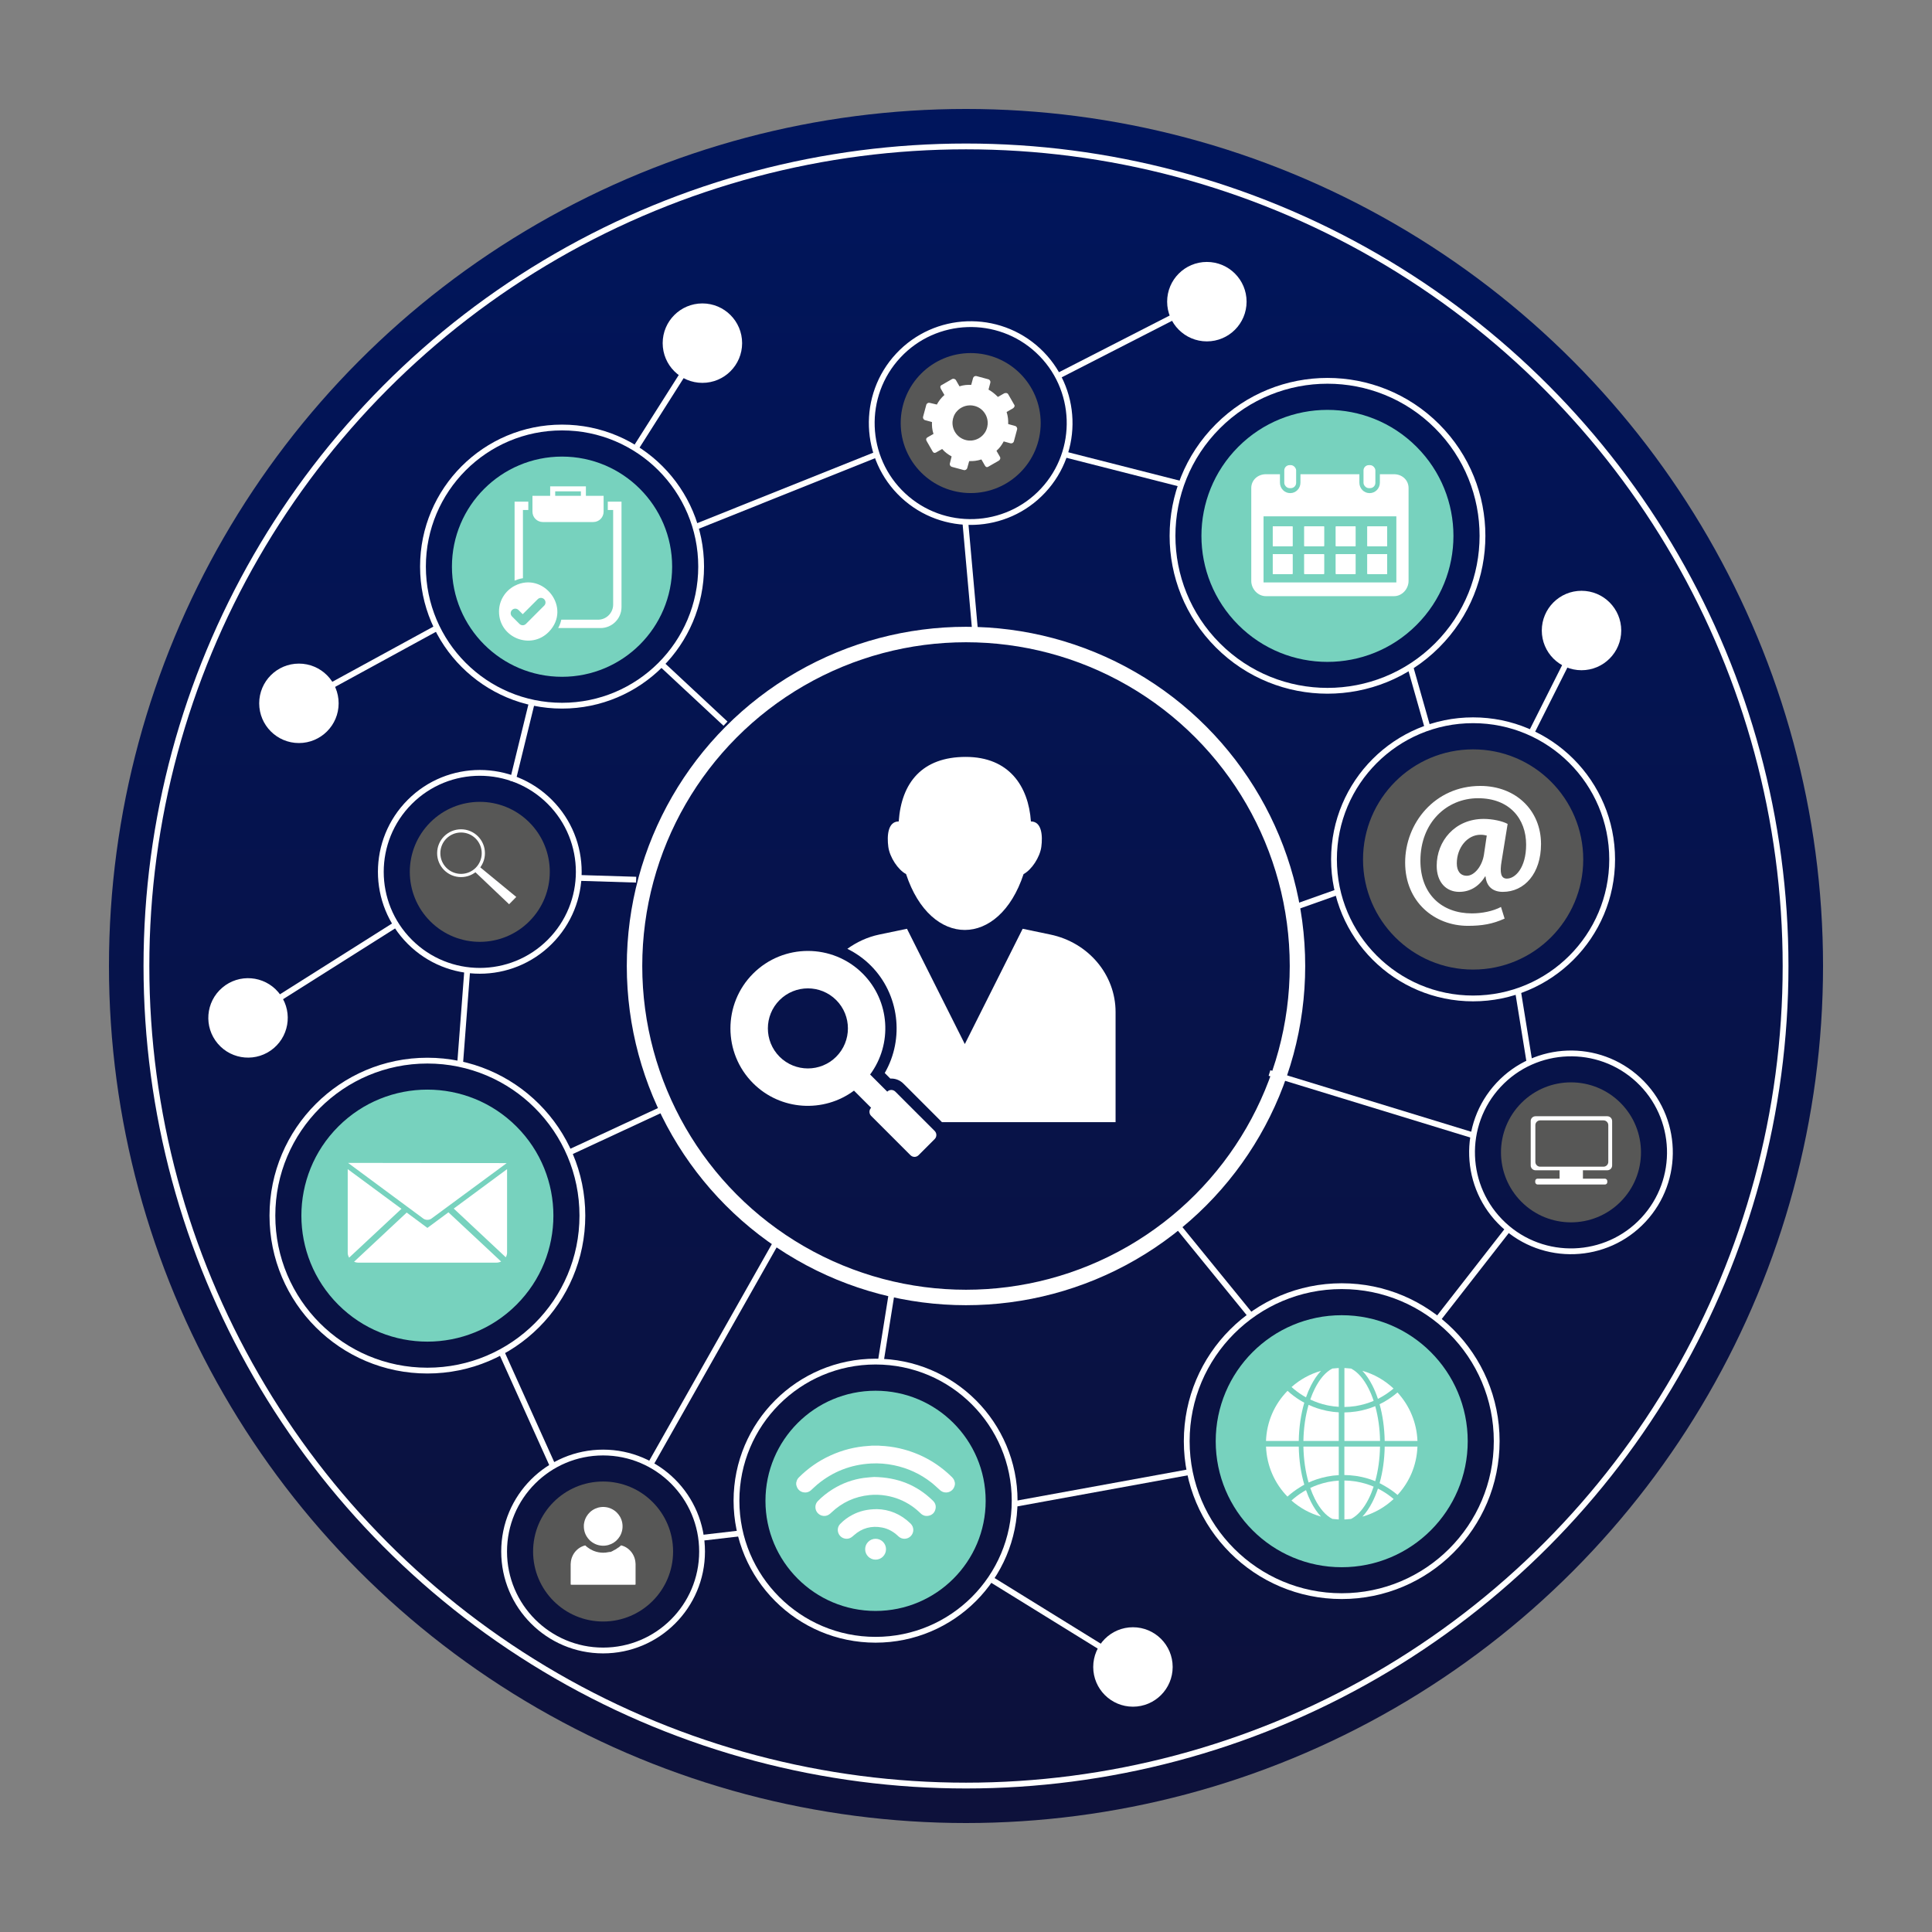 <?xml version="1.0" encoding="UTF-8"?>
<svg id="_Слой_4" data-name="Слой 4" xmlns="http://www.w3.org/2000/svg" xmlns:xlink="http://www.w3.org/1999/xlink" viewBox="0 0 1000 1000">
  <rect x="0" y="0" width="1000" height="1000" fill="#808080" stroke="none"/>
  <defs>
    <style>
      .cls-1 {
        stroke-miterlimit: 10;
        stroke-width: 3px;
      }

      .cls-1, .cls-2, .cls-3, .cls-4, .cls-5, .cls-6 {
        fill: none;
        stroke: #fff;
      }

      .cls-7 {
        fill: #fff;
      }

      .cls-2 {
        stroke-miterlimit: 10;
        stroke-width: 3px;
      }

      .cls-8 {
        fill: #575756;
      }

      .cls-9 {
        fill: #77d2be;
      }

      .cls-3 {
        stroke-width: 8px;
      }

      .cls-3, .cls-5 {
        stroke-miterlimit: 10;
      }

      .cls-4 {
        stroke-miterlimit: 10;
        stroke-width: 3px;
      }

      .cls-5 {
        stroke-width: 3px;
      }

      .cls-10 {
        fill: url(#_Безымянный_градиент_2);
      }

      .cls-6 {
        stroke-miterlimit: 10;
        stroke-width: 3px;
      }
    </style>
    <linearGradient id="_Безымянный_градиент_2" data-name="Безымянный градиент 2" x1="500" y1="-8538.49" x2="500" y2="-9433.26" gradientTransform="translate(0 -8478) scale(1 -1)" gradientUnits="userSpaceOnUse">
      <stop offset="0" stop-color="#00155c"/>
      <stop offset="1" stop-color="#0d113a"/>
    </linearGradient>
  </defs>
  <circle class="cls-10" cx="500" cy="500" r="443.6"/>
  <circle class="cls-7" cx="586.41" cy="862.82" r="20.56"/>
  <circle class="cls-7" cx="128.4" cy="526.84" r="20.56" transform="translate(-310.91 208.95) rotate(-40.41)"/>
  <circle class="cls-7" cx="363.56" cy="177.61" r="20.56"/>
  <circle class="cls-7" cx="818.59" cy="326.35" r="20.56"/>
  <circle class="cls-7" cx="154.72" cy="364.04" r="20.56"/>
  <circle class="cls-7" cx="624.67" cy="156.14" r="20.56"/>
  <line class="cls-5" x1="294.51" y1="596.58" x2="341.76" y2="574.63"/>
  <line class="cls-5" x1="299.46" y1="454.4" x2="329.27" y2="455.32"/>
  <line class="cls-5" x1="499.65" y1="270.12" x2="504.6" y2="325.46"/>
  <line class="cls-5" x1="342.37" y1="343.68" x2="375.52" y2="374.56"/>
  <line class="cls-5" x1="692.52" y1="461.66" x2="665.45" y2="471.27"/>
  <line class="cls-5" x1="762.68" y1="587.72" x2="657.08" y2="555.39"/>
  <line class="cls-5" x1="647.44" y1="681" x2="606.03" y2="630.17"/>
  <line class="cls-5" x1="455.86" y1="704.93" x2="462.22" y2="665.09"/>
  <line class="cls-5" x1="336.65" y1="758.05" x2="401.49" y2="643.47"/>
  <circle class="cls-5" cx="500" cy="500" r="424.21"/>
  <line class="cls-5" x1="525.12" y1="778.45" x2="615.89" y2="761.9"/>
  <line class="cls-5" x1="362.88" y1="796.02" x2="383.22" y2="793.65"/>
  <line class="cls-5" x1="286.18" y1="758.9" x2="259.49" y2="699.7"/>
  <line class="cls-5" x1="238.14" y1="550.8" x2="241.85" y2="502.05"/>
  <line class="cls-5" x1="265.32" y1="404.38" x2="275.3" y2="363.57"/>
  <line class="cls-5" x1="359.88" y1="272.79" x2="453.83" y2="235.18"/>
  <line class="cls-5" x1="551.04" y1="235.17" x2="611.48" y2="250.56"/>
  <line class="cls-5" x1="729.98" y1="345.15" x2="738.97" y2="376.83"/>
  <line class="cls-5" x1="785.7" y1="512.99" x2="791.68" y2="549.94"/>
  <line class="cls-5" x1="780.62" y1="636.19" x2="744.13" y2="682.98"/>
  <line class="cls-5" x1="586.41" y1="862.82" x2="513.47" y2="817.74"/>
  <line class="cls-5" x1="820.02" y1="324.81" x2="792.55" y2="379.44"/>
  <line class="cls-5" x1="626.44" y1="154.23" x2="547.52" y2="194.65"/>
  <line class="cls-5" x1="363.56" y1="177.61" x2="329.67" y2="231.04"/>
  <line class="cls-5" x1="154.72" y1="364.04" x2="226.26" y2="324.98"/>
  <line class="cls-5" x1="128.4" y1="526.84" x2="203.88" y2="479.17"/>
  <g id="_Слой_3-2" data-name=" Слой 3">
    <circle class="cls-4" cx="221.22" cy="629.2" r="80.22"/>
    <circle class="cls-9" cx="221.22" cy="629.2" r="65.22" transform="translate(-380.12 340.72) rotate(-45)"/>
    <circle class="cls-6" cx="687.11" cy="277.33" r="80.22" transform="translate(5.15 567.09) rotate(-45)"/>
    <circle class="cls-9" cx="687.08" cy="277.37" r="65.22" transform="translate(5.11 567.08) rotate(-45)"/>
    <circle class="cls-2" cx="694.47" cy="745.94" r="80.22"/>
    <circle class="cls-9" cx="694.47" cy="745.97" r="65.22"/>
    <circle class="cls-1" cx="453.19" cy="776.75" r="71.99"/>
    <circle class="cls-9" cx="453.19" cy="776.83" r="56.99"/>
    <circle class="cls-1" cx="290.92" cy="293.27" r="71.99"/>
    <circle class="cls-9" cx="290.91" cy="293.32" r="56.99"/>
    <circle class="cls-1" cx="762.46" cy="444.8" r="71.99"/>
    <circle class="cls-8" cx="762.49" cy="444.86" r="56.99"/>
    <circle class="cls-5" cx="312.16" cy="803.06" r="51.23"/>
    <circle class="cls-8" cx="312.16" cy="803.06" r="36.23"/>
    <path class="cls-5" d="m848.06,558.98c20.67,19.25,21.82,51.74,2.56,72.41-19.25,20.67-51.74,21.82-72.41,2.56-20.67-19.26-21.82-51.74-2.56-72.41,19.25-20.67,51.74-21.82,72.41-2.56Z"/>
    <circle class="cls-8" cx="813.14" cy="596.46" r="36.23" transform="translate(-183.6 749.67) rotate(-45)"/>
    <circle class="cls-5" cx="248.34" cy="451.26" r="51.23" transform="translate(-246.35 307.78) rotate(-45)"/>
    <circle class="cls-8" cx="248.34" cy="451.26" r="36.23" transform="translate(-246.35 307.78) rotate(-45)"/>
    <path class="cls-5" d="m537.35,181.5c20.67,19.25,21.82,51.74,2.56,72.41-19.25,20.67-51.74,21.82-72.41,2.56-20.67-19.25-21.82-51.74-2.56-72.41,19.25-20.67,51.74-21.82,72.41-2.56Z"/>
    <circle class="cls-8" cx="502.43" cy="218.98" r="36.23"/>
  </g>
  <circle class="cls-3" cx="500" cy="500" r="171.57"/>
  <g>
    <path class="cls-7" d="m280.95,270.2h26.13c2.96,0,5.35-2.39,5.35-5.35v-8.2h-9.17v-4.93h-18.49v4.93h-9.17v8.2c0,2.95,2.39,5.35,5.35,5.35Zm6.42-15.88h13.29v2.33h-13.29v-2.33Z"/>
    <path class="cls-7" d="m270.67,299.3v-35.33h2.78v-4.32h-7.1v40.88c1.23-.52,2.5-.94,3.86-1.17.15-.03.31-.04.47-.07Z"/>
    <path class="cls-7" d="m314.59,259.65v4.32h2.78v48.93c0,4.34-3.51,7.86-7.85,7.86h-19c-.31,1.37-.54,2.27-1.6,4.32h21.9c6,0,10.87-4.87,10.87-10.87v-54.55h-7.1Z"/>
    <path class="cls-7" d="m266.46,303.18c-4.85,2.5-8.17,7.54-8.17,13.37,0,13.55,16.52,20.1,25.85,10.42,11.94-12.36-2.89-31.39-17.68-23.79Zm15.18,10.33l-9.42,9.43c-.46.46-1.07.69-1.67.69s-1.21-.23-1.67-.69l-3.85-3.85c-.93-.93-.93-2.43,0-3.35.93-.93,2.42-.93,3.35,0l2.18,2.17,7.75-7.75c.93-.93,2.42-.93,3.35,0,.93.92.93,2.42,0,3.35Z"/>
  </g>
  <g>
    <path class="cls-7" d="m180.15,601.91l38.93,28.81c1.2.89,3.06.89,4.26,0l38.94-28.7-82.13-.11Z"/>
    <path class="cls-7" d="m207.8,625.68l-27.09,25.28c-.44-.73-.73-1.58-.73-2.48v-43.33l27.82,20.54Z"/>
    <path class="cls-7" d="m232.1,627.49l27.28,25.48c-.76.38-1.63.58-2.55.58h-71.21c-.84,0-1.64-.16-2.35-.48l27.24-25.45,10.71,7.94,10.88-8.05Z"/>
    <path class="cls-7" d="m262.46,605.14v43.33c0,.83-.3,1.61-.67,2.3l-26.93-25.22,27.61-20.41Z"/>
  </g>
  <g>
    <rect class="cls-7" x="658.79" y="272.5" width="10.18" height="10.18"/>
    <rect class="cls-7" x="658.79" y="286.89" width="10.18" height="10.17"/>
    <rect class="cls-7" x="675.12" y="272.5" width="10.18" height="10.18"/>
    <rect class="cls-7" x="675.12" y="286.89" width="10.18" height="10.17"/>
    <rect class="cls-7" x="691.46" y="272.5" width="10.17" height="10.18"/>
    <rect class="cls-7" x="691.46" y="286.89" width="10.17" height="10.17"/>
    <rect class="cls-7" x="707.79" y="272.5" width="10.18" height="10.18"/>
    <rect class="cls-7" x="707.79" y="286.89" width="10.18" height="10.17"/>
    <path class="cls-7" d="m721.54,245.46h-7.32v4.35c0,2.99-2.33,5.43-5.31,5.43s-5.3-2.44-5.3-5.43v-4.35h-30.5v4.35c0,2.99-2.32,5.43-5.3,5.43s-5.31-2.44-5.31-5.43v-4.35h-7.28c-4.17,0-7.57,3-7.57,7.17v48.03c0,4.18,3.4,7.92,7.57,7.92h66.32c4.17,0,7.53-3.74,7.53-7.92v-48.03c0-4.17-3.36-7.17-7.53-7.17Zm1.21,56.01h-68.74v-34.21h68.74v34.21Z"/>
    <rect class="cls-7" x="658.79" y="272.5" width="10.18" height="10.18"/>
    <rect class="cls-7" x="658.79" y="286.89" width="10.18" height="10.17"/>
    <rect class="cls-7" x="675.12" y="272.5" width="10.18" height="10.18"/>
    <rect class="cls-7" x="675.12" y="286.89" width="10.18" height="10.17"/>
    <rect class="cls-7" x="691.46" y="272.5" width="10.17" height="10.18"/>
    <rect class="cls-7" x="691.46" y="286.89" width="10.17" height="10.17"/>
    <rect class="cls-7" x="707.79" y="272.5" width="10.18" height="10.18"/>
    <rect class="cls-7" x="707.79" y="286.89" width="10.18" height="10.17"/>
    <g>
      <rect class="cls-7" x="658.79" y="272.5" width="10.18" height="10.18"/>
      <rect class="cls-7" x="675.12" y="272.5" width="10.18" height="10.18"/>
      <rect class="cls-7" x="691.46" y="272.5" width="10.17" height="10.18"/>
      <rect class="cls-7" x="707.79" y="272.5" width="10.18" height="10.18"/>
    </g>
    <g>
      <rect class="cls-7" x="658.79" y="286.89" width="10.18" height="10.17"/>
      <rect class="cls-7" x="675.12" y="286.89" width="10.18" height="10.17"/>
      <rect class="cls-7" x="691.46" y="286.89" width="10.17" height="10.17"/>
      <rect class="cls-7" x="707.79" y="286.89" width="10.18" height="10.17"/>
    </g>
    <rect class="cls-7" x="664.74" y="240.75" width="6.14" height="11.91" rx="2.74" ry="2.74"/>
    <rect class="cls-7" x="705.75" y="240.75" width="6.14" height="11.91" rx="2.74" ry="2.74"/>
  </g>
  <path class="cls-7" d="m778.8,475.46c-6.24,2.81-11.65,3.75-19.04,3.75-17.27,0-32.46-12.38-32.46-32.77s15.4-39.64,38.91-39.64c18.31,0,31.42,12.59,31.42,30.07,0,15.19-8.53,24.76-19.77,24.76-4.89,0-8.43-2.5-8.95-8.01h-.21c-3.22,5.31-7.91,8.01-13.42,8.01-6.76,0-11.65-4.99-11.65-13.52,0-12.69,9.36-24.24,24.34-24.24,4.58,0,9.78,1.14,12.38,2.6l-3.12,19.25c-1.04,6.14-.31,8.95,2.6,9.05,4.47.1,10.09-5.62,10.09-17.58,0-13.52-8.74-24.03-24.86-24.03s-29.86,12.48-29.86,32.35c0,17.37,11.13,27.26,26.63,27.26,5.31,0,10.92-1.14,15.08-3.33l1.87,6.03Zm-9.26-42.97c-.83-.21-1.87-.42-3.22-.42-6.87,0-12.28,6.76-12.28,14.77,0,3.95,1.77,6.45,5.2,6.45,3.85,0,7.91-4.89,8.84-10.92l1.46-9.88Z"/>
  <path class="cls-7" d="m524.98,209.53l-3.15-5.49c-.4-.7-1.45-.8-2.15-.4l-3.16,1.81h-.01c-1.32-1.35-3.03-2.78-4.86-3.79l.94-3.54c.21-.78-.25-1.59-1.03-1.8l-6.11-1.65c-.78-.21-1.58.25-1.8,1.03l-.95,3.51h0c-2.03-.06-3.84.04-6.08.76l-1.81-3.16c-.4-.7-1.38-.98-2.08-.57l-5.49,3.15c-.7.4-.63,1.2-.23,1.9l1.81,3.16h0c-1.76,1.56-2.91,3.11-3.92,4.95l-3.66-.87c-.78-.21-1.59.25-1.8,1.03l-1.65,6.12c-.21.78.25,1.59,1.04,1.8l3.52.96.03.02c-.07,2.03.07,3.9.78,6.14l-3.16,1.81c-.7.4-.8,1.13-.4,1.83l3.15,5.49c.4.7,1.03.88,1.73.48l3.16-1.81h.01c1.54,1.75,3.07,2.84,4.9,3.85l-.9,3.6c-.21.78.26,1.58,1.04,1.8l6.13,1.65c.78.21,1.61-.26,1.82-1.04l.99-3.54.08-.06c2.03.07,4.02-.13,6.26-.85l1.81,3.16c.4.7.95,1.06,1.66.65l5.49-3.15c.7-.4,1.06-1.28.65-1.98l-1.81-3.16h0c1.76-1.56,2.73-3.01,3.74-4.85l3.48.97c.78.21,1.59-.25,1.8-1.04l1.65-6.12c.21-.78-.26-1.6-1.04-1.81l-3.53-.98-.04-.05c.07-2.03-.1-3.96-.81-6.2l3.16-1.81c.7-.4,1.23-1.21.83-1.91Zm-30.04,3.77c.7-.89,1.58-1.67,2.63-2.27,1.3-.74,2.7-1.14,4.1-1.2.15,0,.29-.01.44-.01.07,0,.15,0,.22,0,.15,0,.29.01.44.02.15.01.29.02.44.04.07,0,.15.02.22.03.29.04.58.1.86.17.07.02.14.04.21.05.14.04.28.08.42.12.07.02.14.05.21.07.14.05.27.1.41.15.07.03.14.06.2.08.09.04.19.08.28.13.11.05.21.1.31.15.13.07.26.14.39.21.17.1.34.2.5.31.08.05.16.11.24.17.12.09.24.18.35.27.17.14.34.28.51.44.11.1.22.21.32.31.53.54.99,1.15,1.38,1.83.71,1.23,1.09,2.55,1.19,3.88.02.22.02.44.02.66,0,.15,0,.29-.01.44,0,.15-.02.29-.03.44-.04.36-.09.73-.17,1.08-.03.14-.07.28-.1.43-.06.21-.12.42-.19.63-.05.14-.1.27-.15.41-.03.07-.06.14-.08.2-.06.13-.12.27-.18.4-.1.2-.2.39-.31.58-.07.13-.15.25-.23.38-.76,1.17-1.81,2.19-3.1,2.93-1.09.63-2.26,1-3.44,1.15-.15.02-.29.03-.44.04-.44.03-.88.03-1.32,0-.15-.01-.29-.02-.44-.04-.07,0-.14-.02-.22-.03-.22-.03-.43-.07-.65-.12-2.42-.53-4.62-2.05-5.95-4.37-.63-1.11-1.01-2.29-1.15-3.48-.06-.51-.08-1.02-.05-1.53,0-.17.02-.34.04-.51.05-.42.12-.84.22-1.25.1-.41.23-.81.39-1.2.03-.07.06-.14.08-.2.06-.13.12-.27.18-.4.06-.13.13-.26.2-.39.14-.26.3-.51.46-.75.05-.08.11-.16.17-.24.06-.08.12-.17.19-.25Z"/>
  <g>
    <path class="cls-7" d="m494.26,768.44c-.08.29-.14.58-.23.86-.99,3.18-4.91,4.25-7.42,2.04-1.53-1.35-2.99-2.78-4.59-4.03-5.72-4.48-12.18-7.42-19.3-8.9-3.91-.81-7.87-1.13-11.86-.91-10.46.58-19.76,4.17-27.83,10.88-1.14.95-2.18,2.01-3.29,2.99-2.33,2.06-6.01,1.23-7.22-1.63-.18-.41-.27-.86-.4-1.3v-1.03c.03-.09.07-.18.09-.27.18-.93.59-1.75,1.27-2.42,4.74-4.74,10.15-8.53,16.25-11.32,6.28-2.88,12.86-4.56,19.76-4.99.64-.04,1.27-.1,1.91-.15h3.59c.17.03.33.07.5.07,3.38.13,6.72.56,10.02,1.31,10.49,2.4,19.57,7.38,27.24,14.93.75.74,1.26,1.61,1.43,2.66.01.07.05.13.08.19v1.03Z"/>
    <path class="cls-7" d="m452.44,764.48c12.26.2,22.17,4.21,30.42,12.26,1.32,1.28,1.78,2.85,1.27,4.61-.49,1.71-1.67,2.8-3.42,3.19-1.64.36-3.07-.11-4.27-1.29-1.47-1.44-3.04-2.75-4.75-3.9-3.97-2.68-8.31-4.41-13.03-5.2-2.86-.48-5.73-.6-8.6-.31-7.6.77-14.2,3.78-19.74,9.06-.77.74-1.57,1.39-2.65,1.64-1.94.45-3.97-.42-4.99-2.15-1.01-1.73-.8-3.94.6-5.39,2.33-2.41,4.95-4.46,7.8-6.23,4.93-3.05,10.26-5,15.99-5.8,2.03-.28,4.08-.38,5.37-.49Z"/>
    <path class="cls-7" d="m453.78,781.12c6.44.1,12.5,2.55,17.54,7.48,1.83,1.79,1.88,4.64.12,6.46-1.73,1.8-4.6,1.9-6.43.14-2.38-2.29-5.12-3.91-8.37-4.54-5.57-1.09-10.51.25-14.74,4.06-.79.71-1.58,1.39-2.66,1.63-1.94.44-3.95-.41-4.96-2.12-1.02-1.73-.83-3.94.56-5.39,1.83-1.93,3.96-3.48,6.3-4.72,3.76-1.99,7.78-2.96,12.63-2.98Z"/>
    <circle class="cls-7" cx="453.2" cy="801.87" r="5.4"/>
  </g>
  <g>
    <path class="cls-7" d="m677.32,767.35c2.88-1.33,5.9-2.28,9.03-2.95.33-.07.62-.13.89-.18,1.87-.36,3.57-.59,5.7-.69v-14.78h-18.3c.13,6.64,1.05,12.99,2.68,18.6Z"/>
    <path class="cls-7" d="m713.22,724.04c.37-.19.74-.37,1.1-.57.24-.13.49-.27.76-.42,2.2-1.25,4.28-2.71,6.21-4.35-4.62-4.34-10.1-7.46-16.11-9.16,1.89,2,3.64,4.56,5.19,7.62,1.08,2.12,2.02,4.43,2.84,6.89Z"/>
    <path class="cls-7" d="m689.61,708.36c-3.37,1.73-6.48,5.26-9.04,10.35-.89,1.76-1.68,3.67-2.38,5.68,2.76,1.31,5.66,2.3,8.65,2.95.27.06.55.12.85.17,1.72.33,3.39.55,5.25.66v-20.08c-.27,0-.2,0-.3.01-1.01.05-2.02.14-3.02.26Z"/>
    <path class="cls-7" d="m686.84,767.21c-2.99.65-5.89,1.64-8.65,2.95.7,2.01,1.49,3.91,2.38,5.68,2.56,5.09,5.67,8.62,9.05,10.35,1,.12,2.01.21,3.02.26.1,0,.04,0,.31.01v-20.09c-1.86.11-3.52.32-5.25.66-.3.06-.58.11-.85.17Z"/>
    <path class="cls-7" d="m686.34,730.14c-3.12-.66-6.14-1.67-9.02-3-1.64,5.65-2.56,12.06-2.68,18.7h18.3v-14.82c-2.12-.11-3.83-.34-5.7-.69-.27-.05-.56-.11-.89-.18Z"/>
    <path class="cls-7" d="m675.1,726.03c-.49-.26-.98-.54-1.46-.82-.25-.15-.51-.3-.79-.47-2.27-1.4-4.43-3.03-6.42-4.85-6.87,7.02-10.79,16.12-11.15,25.95h16.96c.12-7.17,1.11-13.81,2.86-19.8Z"/>
    <path class="cls-7" d="m675.99,771.29c-.34.19-.67.38-1.01.57-.25.15-.5.3-.75.45-2.05,1.27-3.98,2.73-5.77,4.35,4.32,3.82,9.51,6.71,15.29,8.34-1.89-2-3.64-4.56-5.2-7.62-.96-1.9-1.82-3.94-2.57-6.1Z"/>
    <path class="cls-7" d="m673.65,769.3c.48-.28.96-.58,1.45-.84-1.74-5.95-2.73-12.53-2.86-19.7h-16.95c.4,10.09,4.51,19.13,11.1,25.88,2.01-1.84,4.17-3.43,6.47-4.84.27-.17.54-.34.79-.49Z"/>
    <path class="cls-7" d="m674.98,722.69c.33.2.67.39,1,.57.75-2.16,1.61-4.2,2.57-6.1,1.55-3.06,3.3-5.61,5.19-7.61-5.62,1.6-10.81,4.44-15.24,8.37,1.78,1.61,3.7,3.05,5.73,4.32.25.15.5.3.75.45Z"/>
    <path class="cls-7" d="m714.07,767.67c.51.25,1.02.56,1.52.83.29.16.55.3.81.44,2.47,1.39,4.8,2.98,6.97,4.84,6.12-6.65,9.91-15.21,10.3-25.03h-16.95c-.12,6.9-1.03,13.17-2.64,18.91Z"/>
    <path class="cls-7" d="m702.18,727.67c3.04-.52,5.99-1.39,8.82-2.59-.75-2.27-1.62-4.4-2.61-6.36-2.56-5.09-5.7-8.62-9.07-10.35-1-.12-2.04-.21-3.04-.26-.12,0-.41,0-.41-.01v20.15c1.86-.03,3.66-.17,5.42-.43.3-.04.64-.09.9-.14Z"/>
    <path class="cls-7" d="m714.33,771.07c-.37-.2-.74-.39-1.11-.57-.81,2.45-1.76,4.76-2.84,6.89-1.55,3.06-3.3,5.62-5.2,7.62,6.17-1.74,11.67-4.92,16.16-9.13-1.94-1.66-4.04-3.13-6.26-4.39-.28-.16-.53-.29-.76-.42Z"/>
    <path class="cls-7" d="m716.39,725.6c-.25.14-.52.29-.8.44-.5.27-1.01.53-1.52.77,1.62,5.79,2.53,12.38,2.64,19.02h16.96c-.34-9.29-3.98-18.19-10.34-25.1-2.15,1.85-4.48,3.49-6.93,4.87Z"/>
    <path class="cls-7" d="m711.81,727.83c-2.96,1.23-6.06,2.12-9.24,2.65-.26.05-.57.09-.92.14-1.88.28-3.94.43-5.79.45v14.76h18.46c-.11-6.37-.98-12.53-2.5-18.01Z"/>
    <path class="cls-7" d="m702.6,764.04c3.18.54,6.27,1.4,9.22,2.62,1.51-5.43,2.36-11.53,2.48-17.91h-18.46v14.72c1.86.03,3.91.16,5.8.44.35.05.69.08.95.13Z"/>
    <path class="cls-7" d="m710.98,769.47c-2.83-1.2-5.79-2.07-8.82-2.59-.27-.05-.58-.09-.88-.14-1.76-.27-3.57-.41-5.42-.43v20.15s.29,0,.41-.01c1.01-.05,2.04-.14,3.05-.26,3.37-1.73,6.51-5.26,9.07-10.35.99-1.96,1.85-4.1,2.6-6.36Z"/>
  </g>
  <g>
    <rect class="cls-7" x="807.24" y="605.39" width="12.08" height="6.6" rx=".47" ry=".47"/>
    <rect class="cls-7" x="794.63" y="610.07" width="37.3" height="3.03" rx="1.2" ry="1.2"/>
    <path class="cls-7" d="m834.44,580.26c0-1.38-1.12-2.49-2.49-2.49h-37.17c-1.38,0-2.49,1.12-2.49,2.49v22.98c0,1.38,1.12,2.49,2.49,2.49h37.17c1.38,0,2.49-1.12,2.49-2.49v-22.98Zm-1.99,21.13c0,1.38-1.12,2.49-2.49,2.49h-32.77c-1.38,0-2.49-1.12-2.49-2.49v-19c0-1.38,1.12-2.49,2.49-2.49h32.77c1.38,0,2.49,1.12,2.49,2.49v19Z"/>
  </g>
  <g>
    <path class="cls-7" d="m238.63,429.24c-6.83,0-12.37,5.54-12.37,12.37s5.54,12.37,12.37,12.37,12.37-5.54,12.37-12.37-5.54-12.37-12.37-12.37Zm0,23.08c-5.91,0-10.71-4.79-10.71-10.71s4.79-10.71,10.71-10.71,10.71,4.79,10.71,10.71-4.79,10.71-10.71,10.71Z"/>
    <polygon class="cls-7" points="245.56 450.99 248.2 448.62 267.22 464.26 263.51 468.03 245.56 450.99"/>
  </g>
  <path class="cls-7" d="m322.23,790.03c0,.17,0,.35-.01.52,0,.17-.02.34-.04.51-.03.25-.06.5-.1.75-.05.27-.11.53-.18.8-.13.5-.3.99-.51,1.46-.03.07-.06.13-.09.2-.11.23-.23.46-.35.69-.04.07-.08.13-.12.2-.47.79-1.04,1.51-1.7,2.14-.06.06-.13.12-.19.18-.11.1-.22.2-.34.29-.08.06-.15.12-.23.18-.17.13-.34.26-.52.38-.03.02-.05.04-.08.05-.24.16-.48.31-.73.44-.23.12-.46.24-.69.35-.01,0-.03.01-.04.02-.47.21-.95.38-1.45.52-.11.03-.21.06-.32.08-.5.12-1.02.2-1.55.24-.17.01-.34.02-.51.03-.09,0-.17,0-.26,0s-.17,0-.26,0c-.17,0-.34-.01-.51-.03-.53-.04-1.05-.12-1.55-.24-.11-.03-.21-.05-.32-.08-.5-.14-.99-.31-1.45-.52-.01,0-.03-.01-.04-.02-.21-.1-.42-.2-.62-.31-.28-.15-.54-.31-.8-.48-.03-.02-.05-.03-.08-.05-.18-.12-.35-.25-.52-.38-.08-.06-.15-.12-.23-.18-.11-.1-.23-.19-.34-.29-.12-.11-.24-.22-.36-.34-.59-.59-1.11-1.25-1.54-1.98-.04-.07-.08-.13-.12-.2-.13-.22-.24-.45-.35-.69-.03-.07-.06-.13-.09-.2-.21-.47-.38-.95-.51-1.46-.07-.26-.13-.53-.18-.8-.04-.25-.08-.5-.1-.75-.02-.17-.03-.34-.04-.51,0-.17-.01-.34-.01-.52s0-.35,0-.52c0-.1.01-.21.01-.31h0c0-.07.02-.13.02-.2,0-.06.02-.13.03-.19.02-.19.05-.38.09-.56.05-.27.11-.53.18-.8.13-.5.3-.99.51-1.46.01-.03.03-.07.04-.1s.03-.07.05-.1c.11-.23.23-.46.35-.69.04-.07.08-.13.12-.2.47-.79,1.04-1.51,1.7-2.14.06-.06.13-.12.19-.18.11-.1.22-.2.34-.29.08-.06.15-.12.23-.18.17-.13.34-.26.52-.38.03-.02.05-.04.08-.05.45-.3.93-.57,1.42-.79.01,0,.03-.01.04-.02.47-.21.95-.38,1.45-.52.11-.03.21-.06.32-.08.5-.12,1.02-.2,1.55-.24.17-.01.34-.02.51-.03.09,0,.17,0,.26,0s.17,0,.26,0c.17,0,.34.01.51.03.53.04,1.05.12,1.55.24.11.03.21.05.32.08.5.14.99.31,1.45.52.01,0,.03.01.04.02.5.23.97.49,1.42.79.03.02.05.03.08.05.18.12.35.25.52.38.08.06.15.12.23.18.11.1.23.19.34.29.06.06.13.12.19.18.66.63,1.24,1.35,1.71,2.14.04.07.08.13.12.2.13.22.24.45.35.69.03.07.06.13.09.2.21.47.38.95.51,1.46.07.26.13.53.18.8.04.25.08.5.1.75,0,.08.01.16.02.24,0,.09.01.18.02.27,0,.17.01.34.01.52Z"/>
  <path class="cls-7" d="m328.97,809.65v10.38c0,.21-.19.23-.39.23h-32.75c-.2,0-.46-.01-.46-.23v-10.38c0-.17.03-.33.04-.5.12-2.47,1.12-4.71,2.67-6.4.05-.05.1-.1.15-.15.77-.81,1.68-1.48,2.68-1.97.06-.03.12-.06.18-.09.27-.13.56-.24.84-.35.06-.02.13-.04.19-.07.26-.09.52-.16.79-.22.33.31.67.61,1.02.88.9.71,1.88,1.29,2.93,1.76.2.09.39.17.59.25.77.3,1.55.52,2.36.67.79.14,1.59.22,2.4.22.93,0,1.84-.1,2.73-.29.11-.02.22-.08.33-.08h.5c.43,0,.86-.33,1.28-.49.17-.07.33-.22.5-.29.82-.36,1.58-.85,2.31-1.4h0c.08,0,.16-.06.24-.12.48-.35.93-.71,1.36-1.13,4.11.96,7.26,4.72,7.47,9.25,0,.16.06.34.06.51Z"/>
  <g>
    <path class="cls-7" d="m463.42,565.03c-1.15-1.16-3.03-1.16-4.18,0l-8.87-8.87c11.63-15.7,10.39-38-3.83-52.22-15.64-15.65-41.1-15.65-56.74,0-15.64,15.64-15.64,41.1,0,56.74,14.22,14.22,36.53,15.47,52.22,3.83l8.87,8.87c-1.15,1.15-1.15,3.03,0,4.18l20.37,20.37c.56.55,1.31.87,2.09.87s1.53-.31,2.09-.87l8.35-8.36c1.15-1.15,1.15-3.02,0-4.18l-20.37-20.37Zm-30.6-18.07c-8.08,8.08-21.23,8.08-29.31,0-8.08-8.09-8.08-21.24,0-29.32,8.08-8.08,21.23-8.08,29.31,0,8.08,8.08,8.08,21.23,0,29.31Z"/>
    <path class="cls-7" d="m468.98,452.42c12.71,38.59,48.13,38.54,60.82,0,4.17-2.2,8.47-8.73,9.19-14.11.74-5.62.3-13.13-5.39-13.13-1.25-18.11-11.2-33.41-33.73-33.41s-33.3,13.27-34.69,33.41c-5.69,0-6.13,7.5-5.39,13.13.72,5.39,5.02,11.92,9.19,14.11Z"/>
    <path class="cls-7" d="m543.71,483.73l-14.38-3-29.94,59.68-29.94-59.68-14.38,3c-6.16,1.29-11.67,3.92-16.48,7.37,4.43,2.19,8.53,5.07,12.12,8.67,14.76,14.75,17.51,37.85,7.23,55.61l2.89,2.9c2.52-.16,4.96.79,6.76,2.58l19.97,19.97h89.86v-57.02c0-19.29-14.04-35.97-33.72-40.08Z"/>
  </g>
</svg>